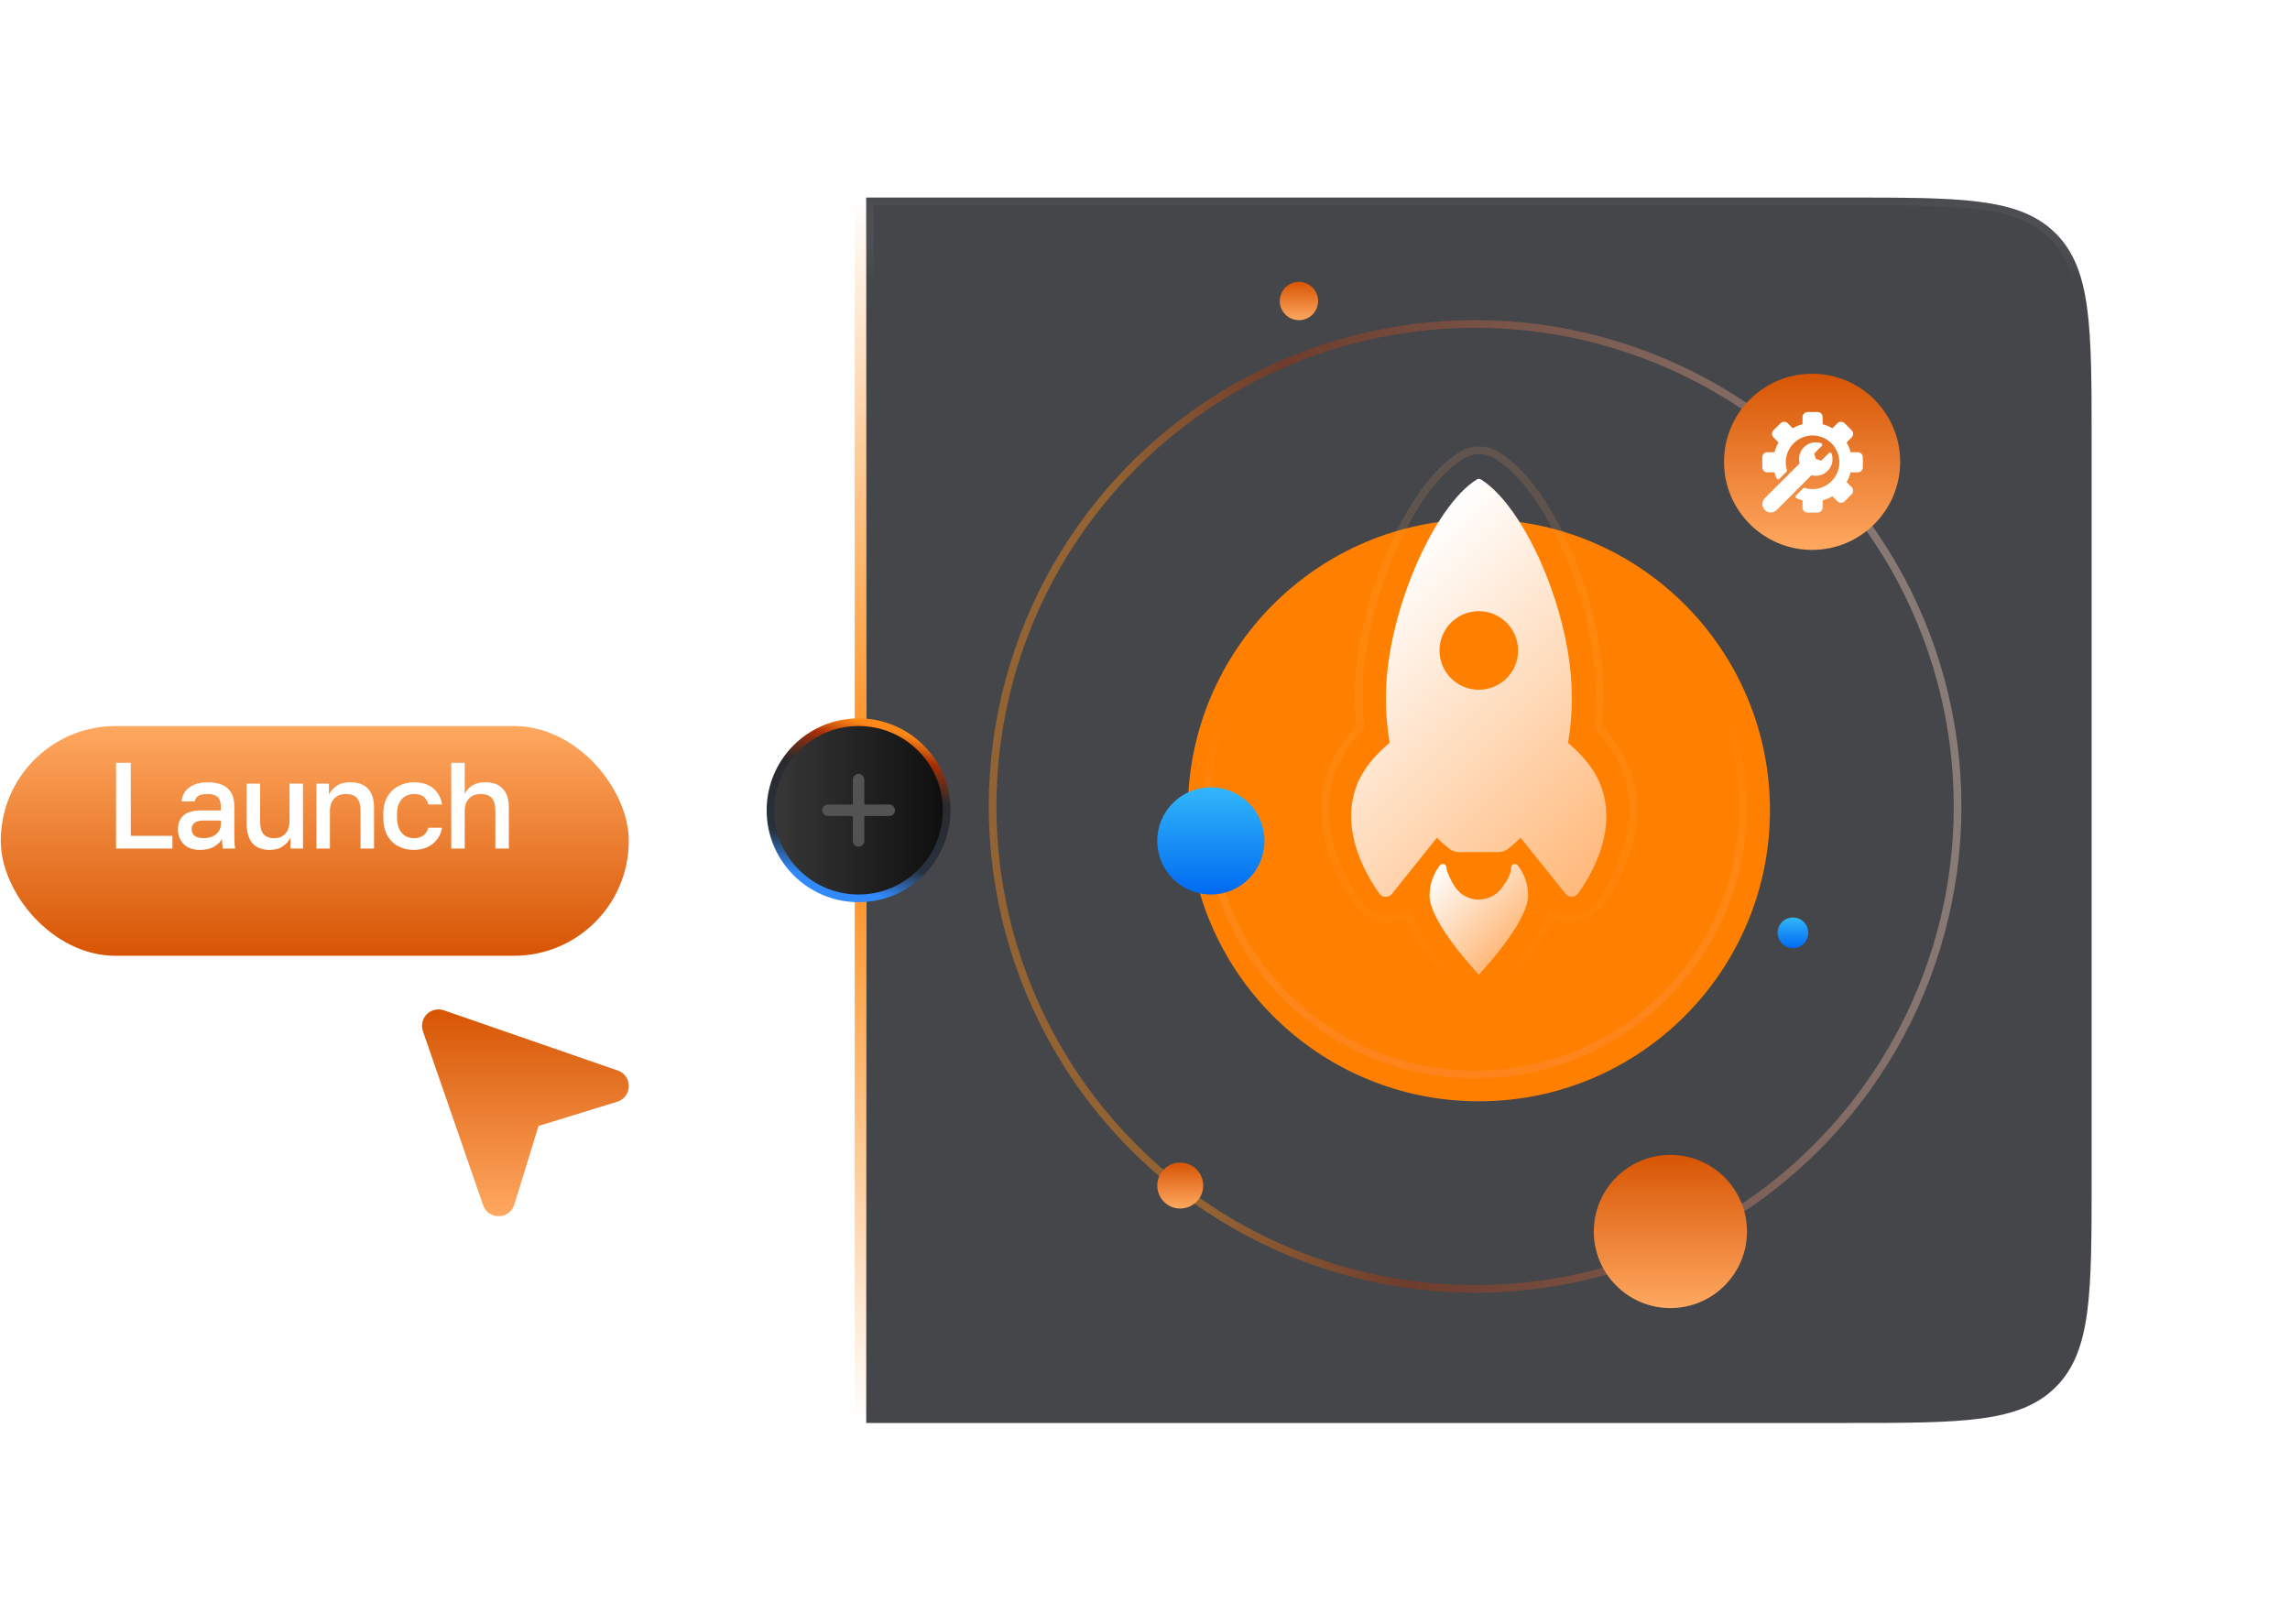 <svg width="299" height="212" viewBox="0 0 299 212" fill="none" xmlns="http://www.w3.org/2000/svg">
<g opacity="0.8">
<g filter="url(#filter0_i_1_348)">
<path d="M113.1 25.8H241.1C256.185 25.8 263.727 25.8 268.414 30.486C273.1 35.173 273.1 42.715 273.1 57.8V153.8C273.1 168.885 273.1 176.427 268.414 181.114C263.727 185.8 256.185 185.8 241.1 185.8H113.1V25.8Z" fill="#16181B"/>
</g>
<path d="M241.1 26.3C248.656 26.3 254.273 26.301 258.589 26.881C262.891 27.459 265.825 28.605 268.06 30.84C270.295 33.075 271.441 36.009 272.019 40.311C272.599 44.627 272.6 50.244 272.6 57.8V153.8C272.6 161.356 272.599 166.973 272.019 171.289C271.441 175.591 270.295 178.525 268.06 180.76C265.825 182.995 262.891 184.141 258.589 184.719C254.273 185.299 248.656 185.3 241.1 185.3H113.6V26.3H241.1Z" stroke="url(#paint0_linear_1_348)"/>
</g>
<g filter="url(#filter1_f_1_348)">
<circle cx="193.1" cy="105.8" r="38" fill="#FF8000"/>
</g>
<circle cx="192.6" cy="105.3" r="63" stroke="url(#paint1_linear_1_348)" stroke-opacity="0.42"/>
<circle cx="236.6" cy="60.3" r="11.5" fill="url(#paint2_linear_1_348)"/>
<path d="M243.225 59.706V61.019C243.225 61.193 243.156 61.36 243.033 61.483C242.91 61.606 242.743 61.675 242.569 61.675H241.633C241.516 62.121 241.338 62.549 241.106 62.948L241.768 63.612C241.89 63.735 241.958 63.901 241.958 64.075C241.958 64.248 241.89 64.415 241.767 64.538L240.838 65.468C240.713 65.587 240.547 65.653 240.375 65.653C240.202 65.653 240.036 65.587 239.912 65.468L239.248 64.806C238.849 65.038 238.421 65.216 237.975 65.333V66.269C237.975 66.443 237.906 66.61 237.783 66.733C237.66 66.856 237.493 66.925 237.319 66.925H236.006C235.832 66.925 235.665 66.856 235.542 66.733C235.419 66.61 235.35 66.443 235.35 66.269V65.333C235.079 65.262 234.814 65.168 234.558 65.053C234.526 65.038 234.498 65.016 234.477 64.988C234.455 64.96 234.44 64.928 234.434 64.893C234.428 64.858 234.43 64.823 234.44 64.789C234.45 64.755 234.468 64.724 234.493 64.699L235.423 63.767C235.451 63.739 235.486 63.719 235.524 63.71C235.562 63.7 235.602 63.701 235.64 63.712C235.972 63.812 236.316 63.862 236.662 63.862C237.355 63.862 238.031 63.657 238.607 63.273C239.183 62.888 239.631 62.342 239.896 61.702C240.161 61.062 240.23 60.359 240.095 59.68C239.96 59.001 239.627 58.377 239.137 57.888C238.648 57.398 238.024 57.065 237.345 56.93C236.666 56.795 235.963 56.864 235.323 57.129C234.684 57.394 234.137 57.843 233.752 58.418C233.368 58.994 233.162 59.67 233.162 60.362C233.163 60.708 233.213 61.052 233.313 61.383C233.324 61.421 233.325 61.461 233.315 61.499C233.306 61.537 233.286 61.572 233.258 61.6L232.326 62.532C232.301 62.557 232.27 62.575 232.236 62.585C232.203 62.596 232.167 62.598 232.132 62.591C232.097 62.585 232.065 62.57 232.037 62.549C232.009 62.527 231.987 62.499 231.972 62.467C231.857 62.211 231.763 61.946 231.692 61.675H230.756C230.582 61.675 230.415 61.606 230.292 61.483C230.169 61.36 230.1 61.193 230.1 61.019V59.706C230.1 59.532 230.169 59.365 230.292 59.242C230.415 59.119 230.582 59.05 230.756 59.05H231.692C231.809 58.604 231.987 58.175 232.219 57.777L231.557 57.113C231.435 56.99 231.367 56.824 231.367 56.65C231.367 56.477 231.435 56.31 231.558 56.187L232.487 55.258C232.612 55.138 232.778 55.072 232.95 55.072C233.123 55.072 233.289 55.138 233.413 55.258L234.077 55.919C234.476 55.687 234.904 55.509 235.35 55.392V54.456C235.35 54.282 235.419 54.115 235.542 53.992C235.665 53.869 235.832 53.8 236.006 53.8H237.319C237.493 53.8 237.66 53.869 237.783 53.992C237.906 54.115 237.975 54.282 237.975 54.456V55.392C238.421 55.509 238.849 55.687 239.248 55.919L239.912 55.257C240.036 55.138 240.202 55.072 240.375 55.072C240.547 55.072 240.713 55.138 240.838 55.258L241.767 56.187C241.89 56.31 241.958 56.477 241.958 56.65C241.958 56.824 241.89 56.99 241.767 57.114L241.106 57.777C241.338 58.175 241.516 58.604 241.633 59.05H242.569C242.743 59.05 242.91 59.119 243.033 59.242C243.156 59.365 243.225 59.532 243.225 59.706ZM239.154 59.246C239.142 59.211 239.121 59.18 239.094 59.155C239.066 59.13 239.033 59.112 238.997 59.104C238.961 59.095 238.923 59.096 238.887 59.106C238.851 59.116 238.819 59.135 238.792 59.161L237.797 60.157L237.101 59.924L236.869 59.228L237.864 58.233C237.89 58.206 237.909 58.174 237.919 58.138C237.929 58.102 237.929 58.065 237.921 58.028C237.913 57.992 237.895 57.959 237.87 57.931C237.845 57.904 237.814 57.883 237.779 57.871C237.404 57.744 237.002 57.722 236.616 57.806C236.23 57.89 235.873 58.077 235.585 58.348C235.297 58.618 235.087 58.962 234.979 59.343C234.871 59.723 234.868 60.126 234.971 60.507L230.439 65.039C230.336 65.14 230.253 65.26 230.197 65.394C230.14 65.527 230.11 65.67 230.109 65.815C230.108 65.96 230.136 66.103 230.191 66.237C230.246 66.371 230.327 66.493 230.43 66.595C230.532 66.698 230.654 66.779 230.788 66.834C230.922 66.889 231.065 66.916 231.21 66.916C231.355 66.915 231.498 66.885 231.631 66.828C231.765 66.772 231.885 66.689 231.986 66.585L236.518 62.054C236.899 62.157 237.302 62.154 237.682 62.046C238.063 61.937 238.406 61.728 238.677 61.44C238.948 61.152 239.135 60.795 239.219 60.409C239.303 60.023 239.281 59.621 239.154 59.246Z" fill="white"/>
<circle cx="192.6" cy="105.3" r="35" stroke="url(#paint3_linear_1_348)"/>
<circle cx="158.1" cy="109.8" r="7" fill="url(#paint4_linear_1_348)"/>
<circle cx="218.1" cy="160.8" r="10" fill="url(#paint5_linear_1_348)"/>
<circle cx="234.1" cy="121.8" r="2" fill="url(#paint6_linear_1_348)"/>
<circle cx="154.1" cy="154.8" r="3" fill="url(#paint7_linear_1_348)"/>
<circle cx="169.6" cy="39.3" r="2.5" fill="url(#paint8_linear_1_348)"/>
<line x1="112.35" y1="101.8" x2="112.35" y2="25.8" stroke="url(#paint9_linear_1_348)" stroke-width="1.5"/>
<line y1="-0.75" x2="76" y2="-0.75" transform="matrix(0 1 1 0 113.1 109.8)" stroke="url(#paint10_linear_1_348)" stroke-width="1.5"/>
<circle cx="112.1" cy="105.8" r="11.5" transform="rotate(90 112.1 105.8)" fill="url(#paint11_linear_1_348)" stroke="url(#paint12_linear_1_348)"/>
<path d="M108.1 105.8L116.1 105.8" stroke="#535353" stroke-width="1.5" stroke-linecap="round" stroke-linejoin="round"/>
<path d="M112.1 101.8L112.1 109.8" stroke="#535353" stroke-width="1.5" stroke-linecap="round" stroke-linejoin="round"/>
<g filter="url(#filter2_d_1_348)">
<rect x="82.1" y="120.8" width="82" height="30" rx="15" transform="rotate(-180 82.1 120.8)" fill="url(#paint13_linear_1_348)"/>
</g>
<path d="M15.154 110.8V99.6H17.074V109.136H22.514V110.8H15.154ZM26.115 110.976C25.507 110.976 24.985 110.864 24.547 110.64C24.121 110.405 23.795 110.085 23.571 109.68C23.347 109.275 23.235 108.821 23.235 108.32C23.235 107.477 23.486 106.853 23.987 106.448C24.489 106.032 25.225 105.824 26.195 105.824H28.835V105.36C28.835 104.72 28.691 104.283 28.403 104.048C28.126 103.803 27.683 103.68 27.075 103.68C26.531 103.68 26.131 103.765 25.875 103.936C25.619 104.107 25.47 104.341 25.427 104.64H23.715C23.747 104.149 23.902 103.717 24.179 103.344C24.457 102.971 24.846 102.677 25.347 102.464C25.859 102.251 26.462 102.144 27.155 102.144C27.849 102.144 28.451 102.251 28.963 102.464C29.486 102.677 29.886 103.013 30.163 103.472C30.451 103.92 30.595 104.517 30.595 105.264V108.64C30.595 109.088 30.601 109.483 30.611 109.824C30.622 110.155 30.649 110.48 30.691 110.8H29.091C29.059 110.555 29.033 110.347 29.011 110.176C29.001 110.005 28.995 109.792 28.995 109.536C28.793 109.931 28.441 110.272 27.939 110.56C27.449 110.837 26.841 110.976 26.115 110.976ZM26.595 109.44C27.001 109.44 27.369 109.371 27.699 109.232C28.041 109.093 28.313 108.885 28.515 108.608C28.729 108.331 28.835 107.995 28.835 107.6V107.136H26.515C26.067 107.136 25.705 107.232 25.427 107.424C25.161 107.616 25.027 107.899 25.027 108.272C25.027 108.624 25.15 108.907 25.395 109.12C25.651 109.333 26.051 109.44 26.595 109.44ZM35.24 110.976C34.238 110.976 33.48 110.688 32.968 110.112C32.456 109.525 32.2 108.635 32.2 107.44V102.32H33.96V107.28C33.96 107.995 34.104 108.533 34.392 108.896C34.691 109.259 35.16 109.44 35.8 109.44C36.27 109.44 36.648 109.339 36.936 109.136C37.235 108.933 37.454 108.667 37.592 108.336C37.731 108.005 37.8 107.653 37.8 107.28V102.32H39.56V110.8H37.928V109.36C37.726 109.797 37.395 110.176 36.936 110.496C36.488 110.816 35.923 110.976 35.24 110.976ZM41.316 110.8V102.32H42.948V103.744C43.151 103.317 43.481 102.944 43.94 102.624C44.399 102.304 44.991 102.144 45.716 102.144C46.751 102.144 47.529 102.427 48.052 102.992C48.575 103.547 48.836 104.363 48.836 105.44V110.8H47.076V105.84C47.076 105.125 46.927 104.587 46.628 104.224C46.329 103.861 45.839 103.68 45.156 103.68C44.665 103.68 44.265 103.787 43.956 104C43.657 104.203 43.433 104.469 43.284 104.8C43.145 105.12 43.076 105.467 43.076 105.84V110.8H41.316ZM54.043 110.976C53.286 110.976 52.603 110.816 51.995 110.496C51.387 110.176 50.907 109.696 50.555 109.056C50.214 108.416 50.043 107.611 50.043 106.64V106.32C50.043 105.403 50.225 104.635 50.587 104.016C50.961 103.397 51.451 102.933 52.059 102.624C52.667 102.304 53.329 102.144 54.043 102.144C54.79 102.144 55.419 102.272 55.931 102.528C56.454 102.784 56.859 103.131 57.147 103.568C57.446 104.005 57.638 104.496 57.723 105.04H55.931C55.825 104.645 55.633 104.32 55.355 104.064C55.078 103.808 54.641 103.68 54.043 103.68C53.649 103.68 53.281 103.771 52.939 103.952C52.609 104.133 52.342 104.421 52.139 104.816C51.937 105.2 51.835 105.701 51.835 106.32V106.64C51.835 107.312 51.937 107.856 52.139 108.272C52.342 108.677 52.609 108.976 52.939 109.168C53.281 109.349 53.649 109.44 54.043 109.44C54.545 109.44 54.95 109.328 55.259 109.104C55.569 108.88 55.793 108.539 55.931 108.08H57.723C57.617 108.677 57.393 109.195 57.051 109.632C56.721 110.059 56.299 110.389 55.787 110.624C55.275 110.859 54.694 110.976 54.043 110.976ZM58.918 110.8V99.6H60.678V103.664C60.806 103.397 60.982 103.152 61.206 102.928C61.441 102.693 61.729 102.507 62.07 102.368C62.422 102.219 62.838 102.144 63.318 102.144C64.353 102.144 65.132 102.427 65.654 102.992C66.177 103.547 66.438 104.363 66.438 105.44V110.8H64.678V105.84C64.678 105.125 64.529 104.587 64.23 104.224C63.932 103.861 63.441 103.68 62.758 103.68C62.268 103.68 61.868 103.787 61.558 104C61.26 104.203 61.036 104.469 60.886 104.8C60.748 105.12 60.678 105.467 60.678 105.84V110.8H58.918Z" fill="white"/>
<g filter="url(#filter3_d_1_348)">
<path d="M82.099 137.844C82.096 138.297 81.947 138.738 81.675 139.101C81.402 139.463 81.02 139.729 80.585 139.858L70.317 143.017L67.157 153.285C67.029 153.72 66.763 154.102 66.401 154.375C66.038 154.648 65.597 154.797 65.144 154.8C65.13 154.8 65.117 154.8 65.103 154.8C64.657 154.804 64.22 154.667 63.856 154.407C63.492 154.148 63.22 153.78 63.078 153.356L55.218 130.648C55.086 130.267 55.064 129.858 55.155 129.465C55.245 129.073 55.444 128.713 55.728 128.429C56.013 128.144 56.372 127.945 56.765 127.855C57.157 127.764 57.567 127.786 57.948 127.918L80.656 135.779C81.086 135.922 81.459 136.201 81.719 136.573C81.978 136.944 82.112 137.39 82.099 137.844Z" fill="url(#paint14_linear_1_348)"/>
</g>
<path d="M193.38 62.611C193.3 62.558 193.206 62.529 193.109 62.528C193.012 62.526 192.918 62.553 192.835 62.603C187.327 65.947 180.955 80.032 180.953 91.112C180.945 93.081 181.109 95.046 181.442 96.987C179.582 98.544 178 100.379 177.178 102.471C174.878 108.388 178.4 114.304 180.097 116.667C180.189 116.797 180.31 116.904 180.451 116.979C180.591 117.054 180.747 117.096 180.907 117.101C181.066 117.106 181.224 117.073 181.369 117.007C181.514 116.94 181.641 116.84 181.741 116.716L187.611 109.39C188.114 109.882 188.641 110.349 189.19 110.789C189.567 111.099 190.04 111.267 190.528 111.265L195.632 111.259C196.12 111.261 196.593 111.092 196.97 110.783C197.517 110.346 198.041 109.882 198.541 109.392L204.407 116.706C204.507 116.83 204.634 116.93 204.779 116.996C204.924 117.063 205.082 117.095 205.241 117.09C205.4 117.085 205.556 117.044 205.697 116.969C205.837 116.894 205.958 116.787 206.051 116.657C207.752 114.306 211.283 108.382 208.972 102.475C208.15 100.384 206.58 98.553 204.733 97C205.069 95.056 205.235 93.088 205.229 91.116C205.257 80.026 199.092 66.192 193.38 62.611ZM193.086 90.064C192.071 90.064 191.079 89.764 190.235 89.2C189.391 88.636 188.733 87.835 188.344 86.898C187.956 85.96 187.854 84.928 188.052 83.933C188.25 82.938 188.739 82.023 189.456 81.306C190.174 80.588 191.088 80.1 192.083 79.902C193.079 79.704 194.11 79.806 195.048 80.194C195.985 80.583 196.787 81.24 197.35 82.084C197.914 82.928 198.214 83.92 198.214 84.935C198.215 85.609 198.082 86.276 197.825 86.898C197.567 87.521 197.189 88.087 196.713 88.563C196.237 89.039 195.671 89.417 195.049 89.674C194.426 89.932 193.759 90.064 193.086 90.064Z" fill="url(#paint15_linear_1_348)"/>
<path d="M197.306 113.279C197.306 114.108 196.804 114.934 196.143 115.872C194.652 117.974 191.513 118.008 190.02 115.87C189.455 115.058 188.854 113.728 188.854 113.275C188.855 113.177 188.825 113.081 188.768 113.001C188.711 112.921 188.631 112.86 188.538 112.829C188.445 112.797 188.345 112.795 188.251 112.824C188.157 112.852 188.074 112.91 188.015 112.988C187.133 114.115 186.654 115.505 186.654 116.937C186.655 120.492 193.086 127.258 193.086 127.258C193.086 127.258 199.521 120.488 199.519 116.933C199.522 115.5 199.042 114.108 198.157 112.981C197.869 112.637 197.296 112.834 197.306 113.279Z" fill="url(#paint16_linear_1_348)"/>
<path fill-rule="evenodd" clip-rule="evenodd" d="M202.521 119.326C201.112 122.795 198.074 126.442 195.957 128.685L193.126 131.693L190.297 128.687C188.179 126.443 185.138 122.794 183.73 119.323C183.602 119.397 183.472 119.465 183.337 119.527C182.302 120.005 181.133 120.106 180.032 119.813C178.931 119.52 177.965 118.852 177.302 117.922C173.707 112.893 171.655 106.361 173.994 100.342C174.794 98.282 176.097 96.48 177.637 94.915C177.481 93.5 177.404 92.078 177.406 90.654C177.409 86.877 178.059 83.018 179.052 79.381C180.786 73.026 185.006 63.007 190.859 59.441C191.568 59.01 192.384 58.787 193.213 58.801C194.05 58.815 194.865 59.068 195.482 59.479C201.425 63.217 205.594 73.086 207.32 79.625C208.263 83.197 208.862 86.967 208.856 90.668C208.855 92.094 208.776 93.519 208.619 94.936C210.147 96.497 211.435 98.293 212.235 100.342C214.581 106.353 212.531 112.91 208.918 117.925C208.254 118.85 207.289 119.514 206.19 119.805C205.09 120.095 203.925 119.994 202.892 119.517C202.765 119.459 202.641 119.395 202.521 119.326Z" stroke="url(#paint17_linear_1_348)" stroke-opacity="0.14" stroke-miterlimit="22.926"/>
<defs>
<filter id="filter0_i_1_348" x="113.1" y="25.8" width="160" height="160" filterUnits="userSpaceOnUse" color-interpolation-filters="sRGB">
<feFlood flood-opacity="0" result="BackgroundImageFix"/>
<feBlend mode="normal" in="SourceGraphic" in2="BackgroundImageFix" result="shape"/>
<feColorMatrix in="SourceAlpha" type="matrix" values="0 0 0 0 0 0 0 0 0 0 0 0 0 0 0 0 0 0 127 0" result="hardAlpha"/>
<feOffset/>
<feGaussianBlur stdDeviation="6.5"/>
<feComposite in2="hardAlpha" operator="arithmetic" k2="-1" k3="1"/>
<feColorMatrix type="matrix" values="0 0 0 0 1 0 0 0 0 1 0 0 0 0 1 0 0 0 0.11 0"/>
<feBlend mode="normal" in2="shape" result="effect1_innerShadow_1_348"/>
</filter>
<filter id="filter1_f_1_348" x="87.3" y="4.57764e-05" width="211.6" height="211.6" filterUnits="userSpaceOnUse" color-interpolation-filters="sRGB">
<feFlood flood-opacity="0" result="BackgroundImageFix"/>
<feBlend mode="normal" in="SourceGraphic" in2="BackgroundImageFix" result="shape"/>
<feGaussianBlur stdDeviation="33.9" result="effect1_foregroundBlur_1_348"/>
</filter>
<filter id="filter2_d_1_348" x="-2.44156e-05" y="90.8" width="82.2" height="34.1" filterUnits="userSpaceOnUse" color-interpolation-filters="sRGB">
<feFlood flood-opacity="0" result="BackgroundImageFix"/>
<feColorMatrix in="SourceAlpha" type="matrix" values="0 0 0 0 0 0 0 0 0 0 0 0 0 0 0 0 0 0 127 0" result="hardAlpha"/>
<feOffset dy="4"/>
<feGaussianBlur stdDeviation="0.05"/>
<feComposite in2="hardAlpha" operator="out"/>
<feColorMatrix type="matrix" values="0 0 0 0 0.358 0 0 0 0 0.145 0 0 0 0 0 0 0 0 1 0"/>
<feBlend mode="normal" in2="BackgroundImageFix" result="effect1_dropShadow_1_348"/>
<feBlend mode="normal" in="SourceGraphic" in2="effect1_dropShadow_1_348" result="shape"/>
</filter>
<filter id="filter3_d_1_348" x="45.5" y="122.2" width="46.2" height="46.2" filterUnits="userSpaceOnUse" color-interpolation-filters="sRGB">
<feFlood flood-opacity="0" result="BackgroundImageFix"/>
<feColorMatrix in="SourceAlpha" type="matrix" values="0 0 0 0 0 0 0 0 0 0 0 0 0 0 0 0 0 0 127 0" result="hardAlpha"/>
<feOffset dy="4"/>
<feGaussianBlur stdDeviation="4.8"/>
<feComposite in2="hardAlpha" operator="out"/>
<feColorMatrix type="matrix" values="0 0 0 0 1 0 0 0 0 0.5 0 0 0 0 0 0 0 0 0.5 0"/>
<feBlend mode="normal" in2="BackgroundImageFix" result="effect1_dropShadow_1_348"/>
<feBlend mode="normal" in="SourceGraphic" in2="effect1_dropShadow_1_348" result="shape"/>
</filter>
<linearGradient id="paint0_linear_1_348" x1="188.122" y1="25.8" x2="188.122" y2="36.467" gradientUnits="userSpaceOnUse">
<stop stop-color="#2C2E32" stop-opacity="0.3"/>
<stop offset="1" stop-color="#868D98" stop-opacity="0"/>
</linearGradient>
<linearGradient id="paint1_linear_1_348" x1="137.6" y1="11.3" x2="324.515" y2="-14.289" gradientUnits="userSpaceOnUse">
<stop stop-color="#FF8918"/>
<stop offset="0.13" stop-color="#A72E05"/>
<stop offset="0.714" stop-color="white"/>
<stop offset="0.788" stop-color="white"/>
<stop offset="1" stop-color="white"/>
</linearGradient>
<linearGradient id="paint2_linear_1_348" x1="236.6" y1="48.8" x2="236.6" y2="71.8" gradientUnits="userSpaceOnUse">
<stop stop-color="#D75504"/>
<stop offset="1" stop-color="#FFA860"/>
</linearGradient>
<linearGradient id="paint3_linear_1_348" x1="192.6" y1="91.8" x2="192.6" y2="140.8" gradientUnits="userSpaceOnUse">
<stop stop-color="white" stop-opacity="0"/>
<stop offset="1" stop-color="#FF9494" stop-opacity="0.19"/>
</linearGradient>
<linearGradient id="paint4_linear_1_348" x1="158.1" y1="102.8" x2="158.1" y2="116.8" gradientUnits="userSpaceOnUse">
<stop stop-color="#32B7FA"/>
<stop offset="1" stop-color="#006AF1"/>
</linearGradient>
<linearGradient id="paint5_linear_1_348" x1="218.1" y1="150.8" x2="218.1" y2="170.8" gradientUnits="userSpaceOnUse">
<stop stop-color="#D75504"/>
<stop offset="1" stop-color="#FFA860"/>
</linearGradient>
<linearGradient id="paint6_linear_1_348" x1="234.1" y1="119.8" x2="234.1" y2="123.8" gradientUnits="userSpaceOnUse">
<stop stop-color="#32B7FA"/>
<stop offset="1" stop-color="#006AF1"/>
</linearGradient>
<linearGradient id="paint7_linear_1_348" x1="154.1" y1="151.8" x2="154.1" y2="157.8" gradientUnits="userSpaceOnUse">
<stop stop-color="#D75504"/>
<stop offset="1" stop-color="#FFA860"/>
</linearGradient>
<linearGradient id="paint8_linear_1_348" x1="169.6" y1="36.8" x2="169.6" y2="41.8" gradientUnits="userSpaceOnUse">
<stop stop-color="#D75504"/>
<stop offset="1" stop-color="#FFA860"/>
</linearGradient>
<linearGradient id="paint9_linear_1_348" x1="112.924" y1="109.3" x2="112.924" y2="25.8" gradientUnits="userSpaceOnUse">
<stop stop-color="#FF8000"/>
<stop offset="1" stop-color="#FF8000" stop-opacity="0"/>
</linearGradient>
<linearGradient id="paint10_linear_1_348" x1="-7.5" y1="-0.176" x2="76" y2="-0.176" gradientUnits="userSpaceOnUse">
<stop stop-color="#FF8000"/>
<stop offset="1" stop-color="#FF8000" stop-opacity="0"/>
</linearGradient>
<linearGradient id="paint11_linear_1_348" x1="112.1" y1="93.8" x2="112.1" y2="117.8" gradientUnits="userSpaceOnUse">
<stop stop-color="#0D0D0E"/>
<stop offset="1" stop-color="#393939"/>
</linearGradient>
<linearGradient id="paint12_linear_1_348" x1="105.041" y1="89.565" x2="125.495" y2="95.309" gradientUnits="userSpaceOnUse">
<stop stop-color="#FF8918"/>
<stop offset="0.13" stop-color="#A72E05"/>
<stop offset="0.341" stop-color="#2A2A2C"/>
<stop offset="0.788" stop-color="#27323F"/>
<stop offset="1" stop-color="#3289FA"/>
</linearGradient>
<linearGradient id="paint13_linear_1_348" x1="123.1" y1="120.8" x2="123.1" y2="150.8" gradientUnits="userSpaceOnUse">
<stop stop-color="#D75504"/>
<stop offset="1" stop-color="#FFA860"/>
</linearGradient>
<linearGradient id="paint14_linear_1_348" x1="68.6" y1="127.8" x2="68.6" y2="154.8" gradientUnits="userSpaceOnUse">
<stop stop-color="#D75504"/>
<stop offset="1" stop-color="#FFA860"/>
</linearGradient>
<linearGradient id="paint15_linear_1_348" x1="176.17" y1="78.903" x2="209.998" y2="112.73" gradientUnits="userSpaceOnUse">
<stop stop-color="white"/>
<stop offset="1" stop-color="#FFB97B"/>
</linearGradient>
<linearGradient id="paint16_linear_1_348" x1="188.25" y1="112.747" x2="197.924" y2="122.421" gradientUnits="userSpaceOnUse">
<stop stop-color="white"/>
<stop offset="1" stop-color="#FFB97B"/>
</linearGradient>
<linearGradient id="paint17_linear_1_348" x1="193.117" y1="58.8" x2="193.117" y2="131.693" gradientUnits="userSpaceOnUse">
<stop stop-color="#FFA96B"/>
<stop offset="0.212" stop-color="#FFAE5C"/>
<stop offset="1" stop-color="white" stop-opacity="0"/>
</linearGradient>
</defs>
</svg>
